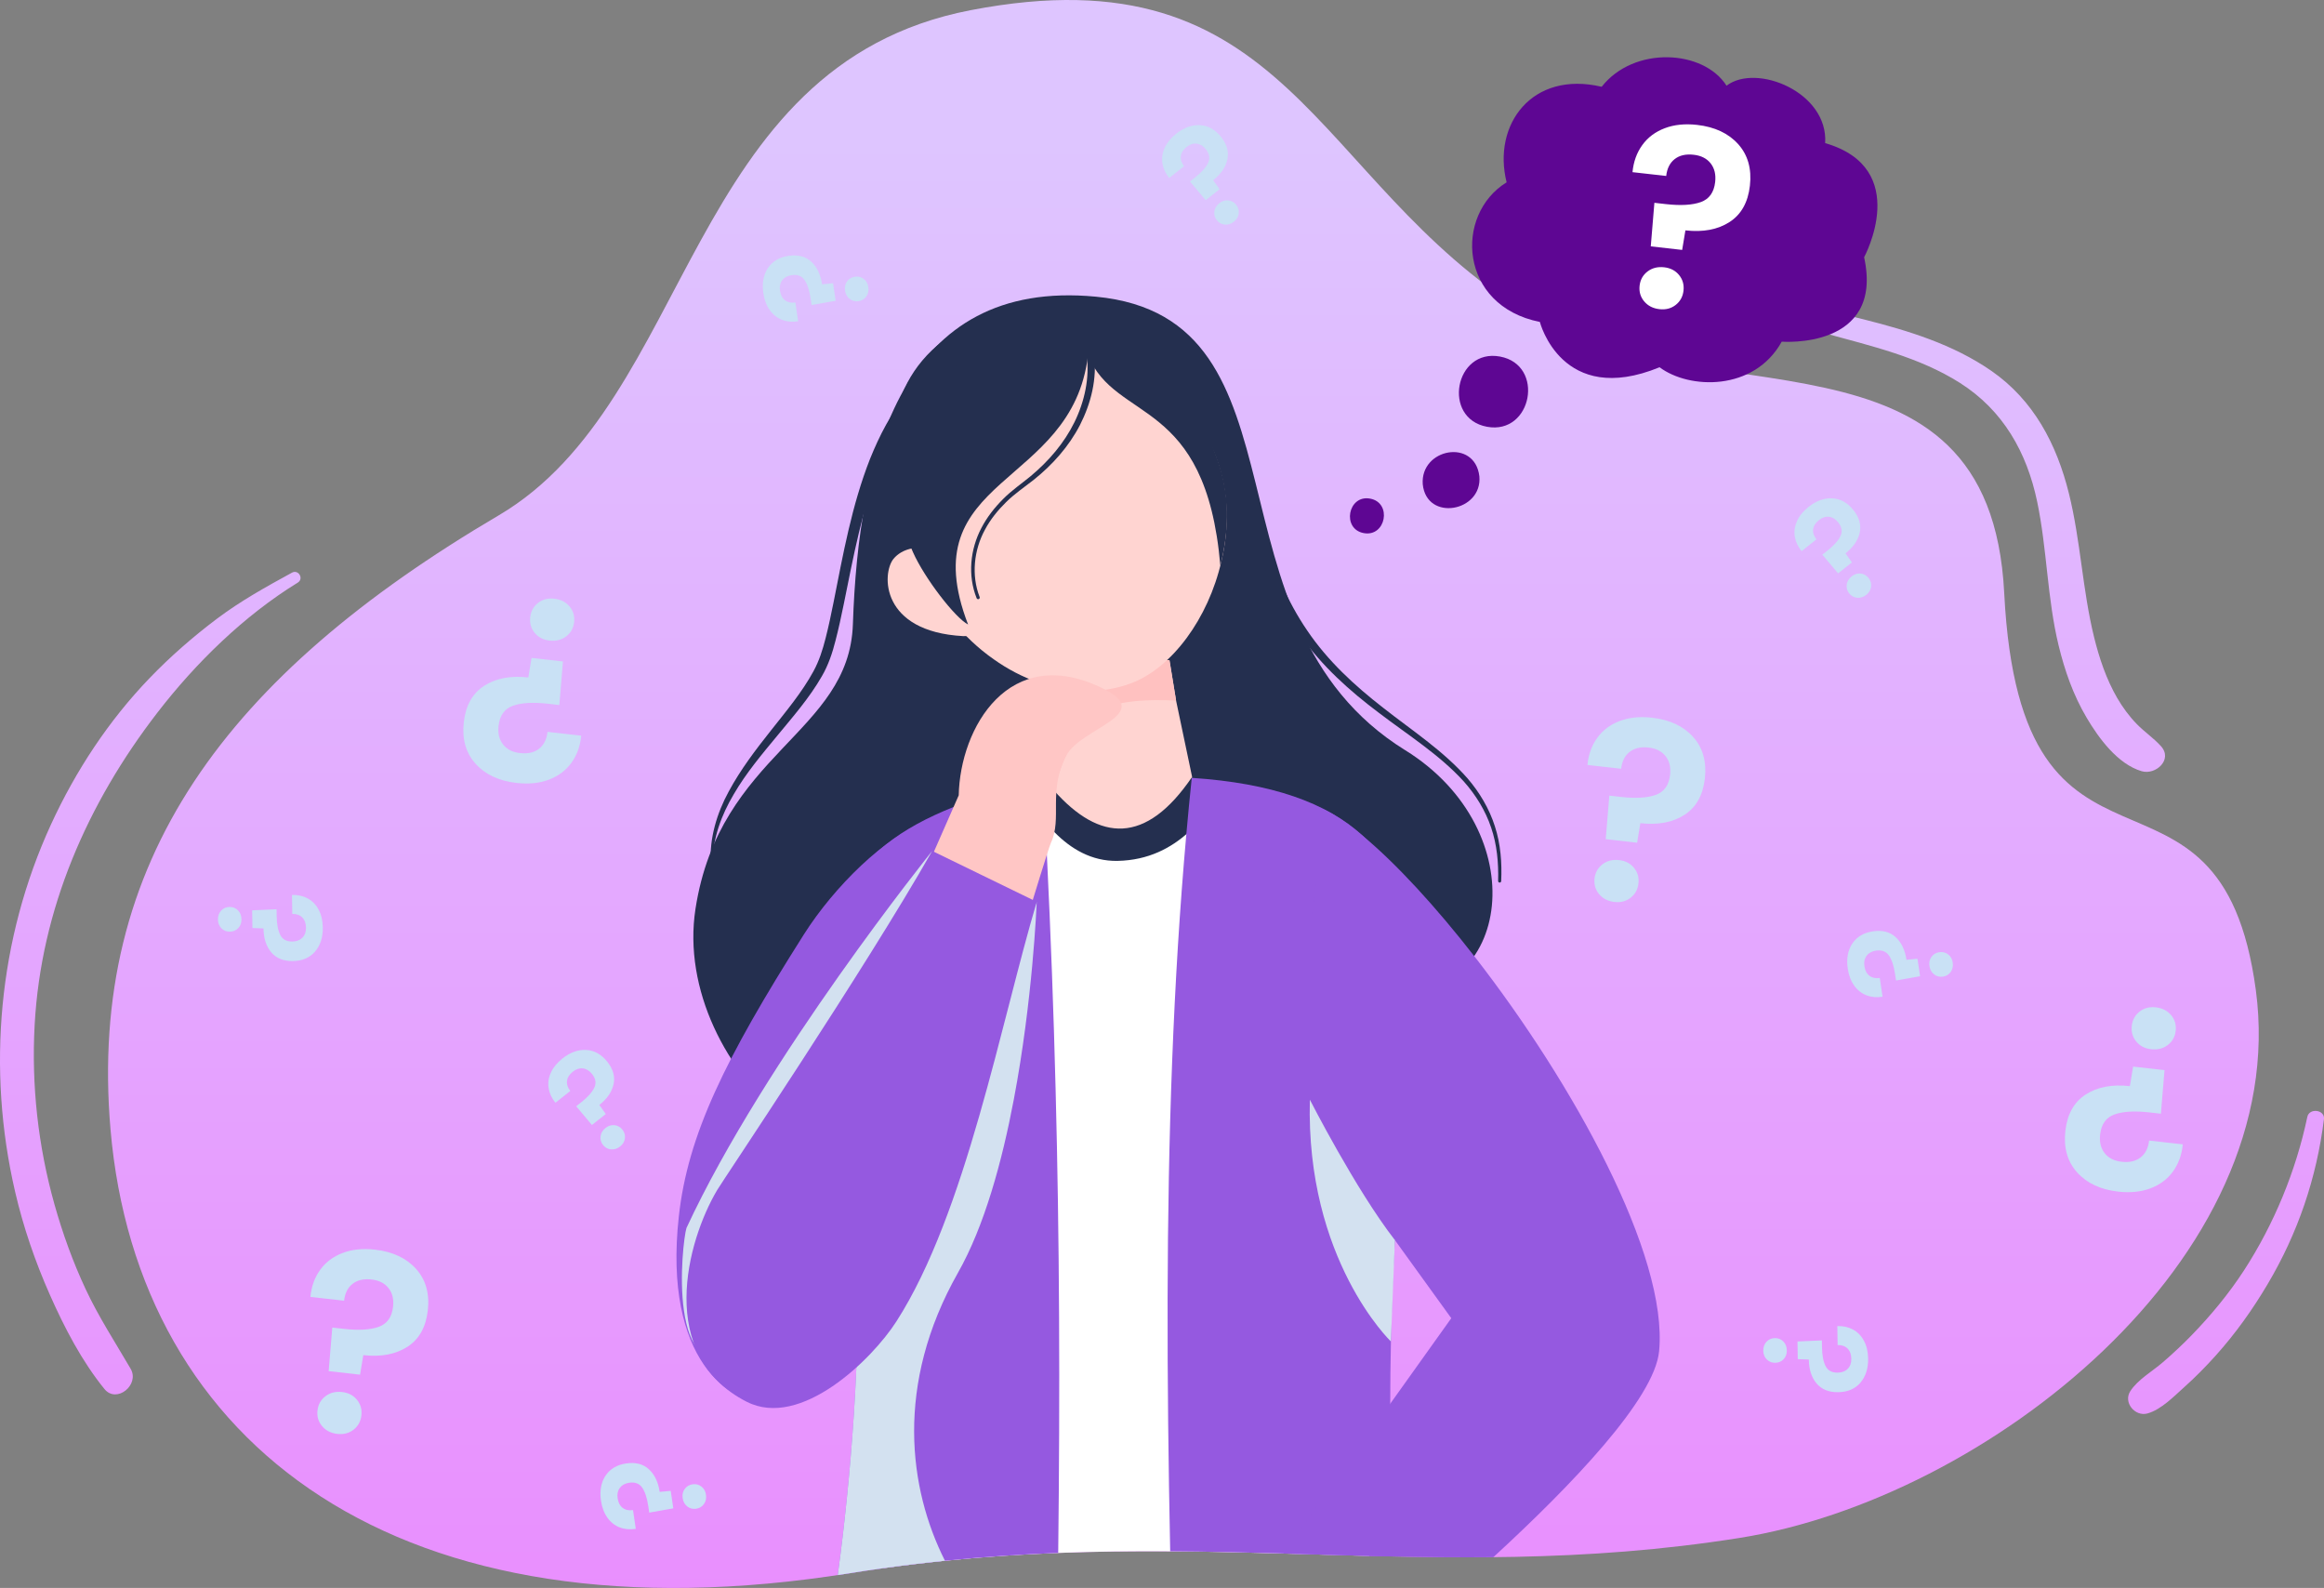 <?xml version="1.0" encoding="UTF-8"?> <svg xmlns="http://www.w3.org/2000/svg" width="2361" height="1613" viewBox="0 0 2361 1613" fill="none"><rect x="0" y="0" width="2361" height="1613" fill="#808080" stroke="none"/><g clip-path="url(#clip0_6372_4029)"><path d="M506.716 523.427C705.215 406.599 695.888 66.307 986.039 10.358C1310 -52.103 1332.54 182.675 1550.5 317.828C1727.72 427.701 2021.64 316.301 2036.12 602.336C2053.13 938.507 2255.7 736.146 2291.77 1005.86C2328.38 1279.66 2016.91 1522.46 1767.54 1562.13C1450 1612.65 1201.78 1543.58 863.959 1597.91C404.541 1671.78 139.851 1467.18 112.275 1147.31C88.764 874.5 230.51 685.992 506.698 523.445L506.716 523.427ZM296.609 581.693C270.246 596.099 244.344 610.45 220.3 628.572C196.053 646.823 173.167 666.785 152.103 688.66C110.509 731.822 76.861 782.932 51.842 837.354C-1.692 953.814 -13.595 1085.78 15.343 1210.5C23.714 1246.58 35.745 1281.56 50.757 1315.41C65.547 1348.75 83.043 1382.49 106.093 1410.9C118.419 1426.09 142.206 1406.59 132.713 1390.35C117.076 1363.56 100.335 1337.89 87.127 1309.73C74.12 1281.98 63.671 1253 55.374 1223.51C38.67 1164.14 31.826 1102.4 35.211 1040.82C41.65 923.512 88.709 816.196 159.83 723.966C198.812 673.408 247.95 625.315 302.514 591.794C308.934 587.857 303.231 578.069 296.609 581.693ZM2195.36 757.929C2187.85 749.613 2178.73 743.579 2170.93 735.594C2163.22 727.719 2156.43 718.502 2150.91 708.99C2139.85 689.948 2132.66 668.496 2127.42 647.209C2115.59 599.153 2113.79 549.331 2101.87 501.294C2089.45 451.251 2066.12 406.47 2022.87 376.573C1984.2 349.84 1938.87 335.895 1893.75 324.506C1838 310.45 1779.41 298.16 1731.19 265.08C1723.87 260.057 1716.51 269.974 1722.9 275.88C1797.51 344.799 1907.93 336.189 1991.12 388.918C2034.94 416.699 2059.08 459.401 2069.58 509.462C2079.7 557.684 2079.72 607.524 2091.34 655.452C2097.56 681.135 2106.28 706.065 2119.77 728.878C2132.15 749.834 2151.41 776.217 2175.8 783.374C2189.95 787.532 2207.74 771.617 2195.36 757.911V757.929ZM2344.06 1134.47C2332.49 1189.44 2310.3 1243.29 2279.71 1290.44C2264.47 1313.9 2246.19 1336 2226.72 1356.07C2217.32 1365.77 2207.46 1374.97 2197.25 1383.78C2186.62 1392.96 2171.81 1401.33 2164.21 1413.12C2156.8 1424.6 2169.05 1439.19 2181.6 1435.75C2195.6 1431.91 2208.79 1418.13 2219.46 1408.6C2230.42 1398.81 2240.76 1388.29 2250.6 1377.36C2270.89 1354.82 2288.24 1330.53 2303.68 1304.48C2334.47 1252.53 2353.48 1196.69 2360.95 1136.78C2362.14 1127.2 2346.04 1125.08 2344.06 1134.5V1134.47Z" fill="url(#paint0_linear_6372_4029)"></path><path d="M1427.54 762.013C1216.2 631.019 1338.33 322.85 1113.38 301.361C916.188 282.522 872.22 461.995 866.48 634.018C862.764 745.437 731.081 764.552 706.559 923.163C681.282 1086.7 883 1264.37 1001.46 1135.59L1409.16 1010.39C1536.26 1018.74 1559.81 843.977 1427.54 761.995V762.013Z" fill="#242F4F"></path><path d="M1406.82 1245.41V1245.72C1406.4 1281.91 1405.41 1318.06 1404.12 1352.7C1402.91 1384.57 1401.47 1415.15 1399.94 1443.24C1396.56 1505.39 1392.86 1555.4 1390.89 1580.44C1361.86 1579.72 1332.91 1578.83 1303.75 1577.99H1303.73C1265.78 1576.92 1227.59 1575.98 1188.83 1575.74C1151.57 1575.5 1113.77 1575.87 1075.1 1577.38C1037.66 1578.83 999.414 1581.32 960.082 1585.35C939.588 1587.41 918.782 1589.91 897.644 1592.85C897.074 1570.45 894.995 1475.9 895.933 1362.14C896.062 1347.64 896.227 1332.8 896.467 1317.78C896.835 1293 897.368 1267.72 898.159 1242.37C898.877 1217.13 899.815 1191.83 900.992 1166.96C907.449 1031.8 921.118 909.18 948.768 876.891C949.541 876.008 950.332 875.18 951.068 874.426C952.595 872.973 954.158 871.795 955.722 870.894C956.44 870.471 957.175 870.029 957.893 869.606C999.947 844.327 1003.59 811.578 1038.18 799.031C1040.59 798.166 1042.87 797.375 1044.98 796.639C1046.4 796.161 1047.74 795.682 1049.03 795.222C1050.96 794.56 1052.76 793.934 1054.38 793.364C1055.16 793.088 1055.91 792.849 1056.63 792.61C1057.68 792.242 1058.63 791.911 1059.52 791.616C1059.57 791.598 1059.63 791.598 1059.68 791.561C1060.69 791.211 1061.58 790.917 1062.33 790.678C1062.61 790.604 1062.85 790.512 1063.05 790.439C1063.93 790.144 1064.52 789.96 1064.81 789.85C1064.89 789.832 1064.94 789.795 1065 789.795C1065.02 789.776 1065.05 789.776 1065.05 789.776H1209.56C1209.56 789.776 1209.85 789.85 1210.44 790.052C1210.51 790.071 1210.61 790.108 1210.72 790.163C1211.36 790.347 1212.26 790.641 1213.42 791.027C1213.94 791.193 1214.49 791.377 1215.11 791.561C1216 791.837 1216.99 792.15 1218.06 792.499C1218.77 792.738 1219.57 792.978 1220.36 793.254C1220.36 793.272 1220.38 793.254 1220.38 793.254C1221.98 793.787 1223.78 794.376 1225.71 795.02C1226.67 795.333 1227.7 795.664 1228.75 796.032C1230.29 796.547 1231.97 797.099 1233.69 797.688C1234.85 798.092 1236.03 798.497 1237.26 798.92C1239.71 799.748 1242.27 800.631 1244.99 801.57C1287.39 816.141 1296.04 850.932 1338.3 884.416C1344.17 889.071 1350.68 893.689 1358.02 898.215C1379.67 911.554 1392.51 961.302 1399.58 1028.55C1406.14 1090.81 1407.74 1168.08 1406.81 1245.39L1406.82 1245.41Z" fill="white"></path><path d="M1038.14 799.031C1051.44 822.396 1082.33 875.493 1135.29 874.463C1198.69 873.212 1226.48 823.666 1244.97 801.569C1223.37 794.045 1209.54 789.795 1209.54 789.795H1065.05C1065.05 789.795 1054.59 793.235 1038.14 799.049V799.031Z" fill="#242F4F"></path><path d="M1075.06 1577.4C1037.62 1578.85 999.377 1581.34 960.045 1585.37C939.551 1587.43 918.745 1589.93 897.607 1592.87C886.514 1594.42 875.31 1596.09 863.996 1597.91C859.673 1598.61 855.387 1599.28 851.101 1599.92C852.039 1592.89 853.051 1585.13 854.136 1576.7C854.835 1571.11 855.552 1565.18 856.288 1558.96C861.587 1513.83 867.308 1454.15 870.031 1388.98C870.325 1381.9 870.601 1374.74 870.803 1367.57C870.877 1365.05 870.969 1362.53 871.024 1360.01C871.557 1340.34 871.797 1320.29 871.649 1300.14C871.3 1254.77 869 1208.78 863.684 1164.8C861.679 1147.95 859.232 1131.41 856.288 1115.29C855.81 1112.72 855.35 1110.18 854.927 1107.66C849.942 1079.55 846.465 1054.14 844.606 1031.07C843.742 1020.05 843.245 1009.54 843.19 999.57C842.656 934.257 859.563 890.248 900.918 857.224C918.8 842.91 941.244 830.694 968.82 819.673C994.447 809.407 1024.53 800.208 1059.52 791.395C1059.52 791.469 1059.52 791.561 1059.53 791.634C1060.34 806.077 1061.12 820.446 1061.83 834.76C1062.42 845.964 1062.99 857.113 1063.54 868.226C1067.46 948.57 1070.41 1027.44 1072.41 1106.37C1076.39 1259.19 1076.97 1412.35 1075.06 1577.38V1577.4Z" fill="#9559E0"></path><path d="M1441.39 1024.59C1440.53 1054.29 1437.03 1086.57 1431.42 1121.35C1424.61 1163.59 1420.09 1211.02 1417.14 1259.66C1415.05 1293.88 1413.76 1328.66 1413.08 1362.6C1412.62 1384.13 1412.38 1405.32 1412.36 1425.85C1412.18 1486.77 1413.54 1541.67 1414.9 1581.01C1406.88 1580.84 1398.9 1580.66 1390.89 1580.44C1361.86 1579.72 1332.91 1578.83 1303.75 1577.99H1303.73C1265.78 1576.92 1227.59 1575.98 1188.82 1575.74C1185.2 1398.4 1184.78 1234.05 1190.83 1077.61C1193.87 999.092 1198.5 922.537 1205.22 847.362C1206.91 828.192 1208.75 809.15 1210.73 790.144V790.034C1210.85 790.034 1210.92 790.034 1211.03 790.144C1292.01 795.498 1347.73 815.387 1384.1 848.577C1384.16 848.65 1384.23 848.742 1384.32 848.798C1427.96 888.813 1443.58 948.092 1441.43 1024.59H1441.39Z" fill="#9559E0"></path><path d="M1685.51 1372.56C1680.86 1420.91 1596.4 1508.92 1517.11 1581.74C1482.78 1582.09 1448.77 1581.72 1414.9 1581.02C1406.88 1580.86 1398.9 1580.67 1390.89 1580.45C1361.86 1579.74 1332.91 1578.85 1303.75 1578.01L1399.96 1443.26L1412.36 1425.87L1474.39 1338.98L1417.14 1259.7L1406.82 1245.42L1400.53 1236.67C1400.37 1236.45 1400.22 1236.24 1400.07 1236.02L1330.72 1140L1311.35 1113.18L1319.22 1046.45L1338.3 884.471L1345.62 822.451C1356.99 828.081 1369.98 837.004 1384.07 848.632C1384.12 848.705 1384.2 848.797 1384.29 848.852C1418.14 876.91 1458.44 920.679 1498.4 972.065C1597.74 1099.86 1694.91 1274.79 1685.51 1372.61V1372.56Z" fill="#9559E0"></path><path d="M1059.52 791.395C1063.21 796.179 1066.98 798.497 1070.68 802.839C1117.19 855.218 1164.14 858.272 1211.09 789.151L1194.8 711.603L1188.07 670.52L1088.32 669.857L1059.53 791.395H1059.52Z" fill="#FFD4D1"></path><path d="M1059.52 791.395C1063.21 796.179 1066.98 798.497 1070.68 802.839C1074.82 786.538 1082.95 759.456 1104.7 731.62C1122.28 709.229 1171.33 710.719 1194.8 711.584L1188.07 670.501L1088.32 669.839L1059.53 791.377L1059.52 791.395Z" fill="#FFC1C0"></path><path d="M937.197 576.56C951.693 615.362 978.129 647.743 1009.62 669.729C1023.7 679.737 1038.87 687.63 1054.49 693.076C1085.84 704.059 1119.07 705.255 1149.02 694.069C1190.52 678.56 1227.59 628.259 1240.81 570.176C1249.02 536.085 1248.39 499.086 1235.68 465.049C1212.96 404.244 1163.53 362.112 1108.84 349.712C1095.52 346.658 1081.89 345.406 1068.22 346.032C1053.59 346.749 1038.95 349.656 1024.69 354.992C982.544 370.741 951.656 404.409 936.111 445.842C921.302 485.361 920.493 531.871 937.178 576.56H937.197Z" fill="#FFD4D1"></path><path d="M965.822 585.98L991.522 646.142C990.712 646.105 990.234 645.921 989.572 646.234L989.425 645.903C985.506 646.087 981.937 646.105 978.368 646.142C894.48 641.524 895.731 582.705 907.67 567.711C916.703 556.837 931.218 555.421 941.593 556.304C941.557 557.113 941.685 558.254 942.127 559.248C948.437 568.759 956.55 577.83 965.84 585.999L965.822 585.98Z" fill="#FFD4D1"></path><path d="M927.482 560.83C939.311 587.489 970.567 627.836 983.482 634.349C924.944 482.178 1089.37 496.676 1105.32 360.879C1133.54 429.909 1224.99 402.238 1239.76 574.5C1258.71 499.877 1231.85 459.199 1231.52 451.508C1229.9 414.307 1213.77 379.185 1197.32 360.327C1110.77 260.885 1005.04 320.587 986.462 329.198C900.605 369.066 900.826 454.82 906.345 493.511C908.884 511.376 917.033 537.133 927.482 560.83Z" fill="#242F4F"></path><path d="M969.629 987.004C971.248 1016.83 968.93 1051.97 961.185 1092.43C953.33 1133.21 939.992 1179.47 920.032 1230.96C914.918 1243.58 896.576 1416.34 778.636 1424.36C744.032 1426.72 673.297 1383.15 689.652 1235.4C698.758 1153.18 735.937 1076.42 816.827 948.938C847.439 900.699 899.796 849.018 940.728 834.852C954.194 861.271 944.481 938.359 969.648 987.004H969.629Z" fill="#9559E0"></path><g style="mix-blend-mode:multiply"><path d="M1053.21 916.079V916.263C1053.02 921.028 1049.1 1015.85 1029.97 1116.71C1018.01 1179.96 1000.04 1245.57 973.235 1292.8C908.811 1406.48 923.252 1512.6 960.027 1585.37C939.533 1587.43 918.726 1589.93 897.589 1592.87C886.495 1594.42 875.292 1596.09 863.978 1597.91C859.655 1598.61 855.368 1599.28 851.082 1599.92C852.02 1592.89 853.032 1585.13 854.117 1576.7C854.817 1571.07 855.534 1565.15 856.27 1558.96C861.55 1513.8 867.253 1454.15 869.994 1389.02C870.325 1381.94 870.564 1374.82 870.766 1367.61C870.877 1365.09 870.95 1362.56 871.006 1360.03C871.539 1340.36 871.778 1320.3 871.631 1300.16C871.668 1299.46 871.631 1298.76 871.631 1298.06L898.104 1242.39L938.539 1157.3L954.085 1124.6L1053.21 916.098V916.079Z" fill="#D3E1F0"></path></g><g style="mix-blend-mode:multiply"><path d="M947.039 864.344C947.039 864.344 777.202 1075.48 697.416 1247.3C692.89 1261.45 676.131 1415.2 754.28 1373.36L947.039 864.344Z" fill="#D3E1F0"></path></g><path d="M945.842 871.832L973.989 807.843C975.387 739.218 1025.19 652.655 1120 699.074C1174.92 725.953 1097.94 739.016 1083.19 767.643C1064.44 804.053 1079.4 830.823 1067.65 856.12C1065.44 860.885 1046.73 922.243 1046.73 922.243L945.842 871.832Z" fill="#FFC6C5"></path><path d="M758.583 1423.85C813.331 1451.83 885.777 1381.11 910.704 1342.22C981.31 1232.29 1017.13 1037.18 1053.26 916.061L947.038 864.344C878.473 984.851 734.667 1198.58 728.652 1208.7C697.653 1260.82 666.361 1376.73 758.583 1423.87V1423.85Z" fill="#9559E0"></path><path d="M987.492 364.191C965.232 373.316 945.511 388.127 930.463 407.04C915.175 425.769 903.567 447.516 894.368 470.238C876.082 515.975 867.068 565.08 857.134 613.982C854.613 626.235 852.001 638.507 848.8 650.76C845.765 662.866 841.552 675.579 835.021 686.765C822.199 709.156 805.494 728.032 789.673 747.277C773.797 766.447 757.792 785.471 745.411 806.813C732.902 827.916 723.979 851.667 723.979 876.579C723.979 877.112 723.538 877.554 723.004 877.554C722.489 877.554 722.048 877.13 722.029 876.615C720.705 851.355 728.247 826.076 740.334 803.961C752.328 781.663 767.689 761.553 783.198 741.996C798.633 722.439 814.748 703.268 826.338 682C832.133 671.421 835.72 660.198 838.774 648.148C841.828 636.244 844.348 624.083 846.813 611.885C856.508 563.111 865.302 513.326 883.919 466.043C893.412 442.604 905.038 419.477 921.779 399.791C938.079 379.866 959.695 364.025 983.776 354.587C986.425 353.557 989.405 354.863 990.454 357.512C991.484 360.125 990.215 363.087 987.621 364.154L987.547 364.191H987.492Z" fill="#242F4F"></path><path d="M1284.76 540.85C1289.34 558.549 1294.66 576.1 1301.89 592.879C1309.19 609.622 1317.91 625.72 1328.25 640.788C1348.78 671.127 1376.06 696.35 1405.2 718.943C1434.16 741.775 1465.84 762.197 1490.84 790.567C1503.09 804.826 1512.97 821.366 1518.69 839.359C1524.54 857.334 1525.94 876.376 1525.1 895.013C1525.06 895.878 1524.32 896.54 1523.46 896.504C1522.61 896.467 1521.95 895.731 1521.97 894.885C1522.5 876.523 1520.81 857.923 1514.87 840.61C1509.04 823.279 1499.27 807.494 1487.14 793.824C1462.42 766.631 1430.68 746.798 1401.12 724.279C1371.37 701.98 1342.97 676.628 1321.28 645.682C1310.37 630.32 1301.08 613.817 1293.28 596.669C1285.52 579.467 1279.76 561.492 1274.77 543.352C1274.02 540.61 1275.64 537.777 1278.36 537.023C1281.1 536.268 1283.93 537.888 1284.69 540.629C1284.69 540.629 1284.69 540.666 1284.69 540.684L1284.74 540.868L1284.76 540.85Z" fill="#242F4F"></path><g style="mix-blend-mode:multiply"><path d="M1413.06 1362.62C1413.06 1362.62 1326.38 1279.66 1330.72 1117.01C1330.72 1117.01 1377.22 1208.3 1417.13 1259.68L1413.04 1362.62H1413.06Z" fill="#D3E1F0"></path></g><path d="M1111.54 359.573C1114.63 385.054 1108.34 409.726 1097.19 431.675C1085.86 453.606 1069.16 472.225 1050.17 487.403C1040.51 494.983 1030.69 501.588 1022.21 509.959C1013.76 518.257 1006.2 527.548 1000.66 537.998C989.387 558.604 986.683 584.361 995.164 606.237L995.238 606.421C995.569 607.267 995.146 608.205 994.299 608.536C993.471 608.868 992.515 608.444 992.184 607.616C982.912 584.435 985.616 557.831 997.114 536.121C1002.78 525.193 1010.51 515.479 1019.13 506.832C1027.74 498.129 1037.99 491.156 1047.08 483.65C1065.35 468.435 1081.15 450.055 1091.56 428.842C1101.86 407.886 1107.16 383.49 1103.96 361.045L1103.89 360.566C1103.59 358.451 1105.05 356.5 1107.16 356.206C1109.28 355.912 1111.23 357.365 1111.52 359.481C1111.52 359.499 1111.52 359.536 1111.52 359.555L1111.54 359.573Z" fill="#242F4F"></path><path d="M1854.21 145.419C1857.56 93.628 1784.36 63.934 1754.02 87.042C1730.64 50.301 1659.92 46.4 1627.18 88.145C1556.39 71.44 1515.92 126.616 1530.61 185.196C1477.14 218.018 1482.14 310.671 1564.37 327.008C1564.37 327.008 1586.45 413.866 1685.99 373.04C1715.98 395.541 1781.88 397.804 1810.1 347.044C1810.1 347.044 1914.39 355.397 1893.8 261.29C1893.8 261.29 1942.79 171.084 1854.25 145.382L1854.21 145.419Z" fill="#5E0693"></path><path d="M1523.88 362.167C1477.98 353.685 1464.72 424.997 1510.69 433.497C1556.59 441.978 1569.84 370.667 1523.88 362.167Z" fill="#5E0693"></path><path d="M1502.91 483.742C1498.24 444.904 1442.79 455.593 1445.4 491.856C1449.28 530.344 1506.29 519.71 1502.91 483.742Z" fill="#5E0693"></path><path d="M1391.94 506.482C1369.4 502.306 1362.89 537.354 1385.47 541.512C1408 545.688 1414.51 510.64 1391.94 506.482Z" fill="#5E0693"></path><path d="M1765.85 146.412C1775.73 157.415 1779.7 171.489 1777.77 188.599C1775.86 205.544 1768.96 217.852 1757.06 225.543C1745.16 233.215 1730.22 236.048 1712.24 234.006L1708.95 253.857L1677.05 250.251L1680.73 206.004L1692.39 207.329C1707.44 209.021 1719.25 208.341 1727.83 205.286C1736.4 202.232 1741.29 195.425 1742.47 184.865C1743.33 177.266 1741.81 170.956 1737.91 165.97C1734.01 160.984 1728.25 158.04 1720.63 157.194C1712.69 156.292 1706.25 157.764 1701.35 161.591C1696.46 165.418 1693.57 171.14 1692.73 178.738L1658.49 174.874C1659.5 164.314 1662.81 155.133 1668.42 147.369C1674.03 139.587 1681.63 133.883 1691.24 130.241C1700.84 126.598 1711.78 125.475 1724.05 126.855C1742.03 128.879 1755.97 135.41 1765.85 146.412ZM1670.34 306.127C1666.57 301.582 1665.02 296.284 1665.7 290.231C1666.38 284.178 1669.07 279.357 1673.76 275.77C1678.45 272.182 1684.08 270.765 1690.66 271.501C1697.07 272.219 1702.11 274.85 1705.81 279.376C1709.5 283.902 1710.99 289.2 1710.31 295.253C1709.63 301.306 1706.98 306.127 1702.38 309.733C1697.77 313.339 1692.27 314.774 1685.88 314.038C1679.31 313.302 1674.14 310.652 1670.35 306.108L1670.34 306.127Z" fill="white"></path><g style="mix-blend-mode:multiply"><path d="M1720.08 748.564C1729.96 759.566 1733.93 773.641 1732 790.751C1730.09 807.696 1723.19 820.004 1711.29 827.695C1699.39 835.367 1684.45 838.2 1666.47 836.158L1663.18 856.009L1631.28 852.403L1634.96 808.156L1646.62 809.481C1661.67 811.173 1673.48 810.492 1682.06 807.438C1690.63 804.384 1695.52 797.577 1696.7 787.016C1697.56 779.4 1696.04 773.107 1692.14 768.122C1688.24 763.136 1682.48 760.192 1674.86 759.346C1666.92 758.444 1660.48 759.916 1655.58 763.743C1650.69 767.57 1647.8 773.291 1646.95 780.89L1612.72 777.026C1613.73 766.466 1617.04 757.285 1622.65 749.521C1628.26 741.739 1635.86 736.035 1645.46 732.392C1655.07 728.75 1666.01 727.627 1678.28 729.007C1696.28 731.031 1710.2 737.562 1720.08 748.564ZM1624.57 908.278C1620.79 903.734 1619.25 898.435 1619.93 892.382C1620.61 886.329 1623.3 881.509 1627.99 877.921C1632.68 874.334 1638.31 872.917 1644.89 873.653C1651.3 874.371 1656.34 877.002 1660.03 881.528C1663.73 886.054 1665.22 891.352 1664.54 897.405C1663.86 903.458 1661.21 908.278 1656.61 911.884C1652 915.49 1646.49 916.926 1640.11 916.19C1633.54 915.454 1628.37 912.804 1624.58 908.26L1624.57 908.278Z" fill="#C9E1F5"></path></g><g style="mix-blend-mode:multiply"><path d="M422.698 1288.9C432.577 1299.9 436.551 1313.98 434.619 1331.09C432.706 1348.03 425.807 1360.34 413.905 1368.03C402.002 1375.7 387.064 1378.53 369.091 1376.49L365.798 1396.34L333.898 1392.74L337.577 1348.49L349.241 1349.81C364.289 1351.51 376.1 1350.83 384.673 1347.77C393.245 1344.72 398.139 1337.91 399.316 1327.35C400.181 1319.73 398.654 1313.44 394.754 1308.46C390.854 1303.47 385.096 1300.53 377.48 1299.68C369.532 1298.78 363.093 1300.25 358.2 1304.08C353.307 1307.9 350.418 1313.63 349.572 1321.22L315.336 1317.36C316.348 1306.8 319.659 1297.62 325.27 1289.86C330.881 1282.07 338.479 1276.37 348.082 1272.73C357.685 1269.08 368.631 1267.96 380.901 1269.34C398.893 1271.37 412.819 1277.9 422.698 1288.9ZM327.183 1448.59C323.412 1444.05 321.867 1438.75 322.547 1432.7C323.228 1426.65 325.914 1421.83 330.605 1418.24C335.296 1414.65 340.926 1413.23 347.512 1413.97C353.914 1414.69 358.954 1417.32 362.652 1421.84C366.35 1426.37 367.84 1431.67 367.159 1437.72C366.478 1443.77 363.829 1448.59 359.23 1452.2C354.613 1455.81 349.112 1457.24 342.728 1456.51C336.161 1455.77 330.991 1453.12 327.202 1448.58L327.183 1448.59Z" fill="#C9E1F5"></path></g><g style="mix-blend-mode:multiply"><path d="M1861.62 506.187C1869.88 506.666 1877 510.677 1882.98 518.22C1888.91 525.689 1891.02 533.306 1889.33 541.033C1887.64 548.779 1882.82 555.789 1874.89 562.081L1881.42 571.262L1867.35 582.411L1851.36 563.406L1856.51 559.321C1863.15 554.059 1867.57 549.129 1869.76 544.529C1871.94 539.93 1871.21 535.312 1867.51 530.657C1864.84 527.308 1861.77 525.395 1858.24 524.953C1854.73 524.512 1851.29 525.616 1847.94 528.284C1844.42 531.062 1842.46 534.189 1842.03 537.63C1841.59 541.07 1842.71 544.474 1845.38 547.841L1830.28 559.818C1826.51 555.218 1824.21 550.288 1823.36 544.989C1822.51 539.69 1823.29 534.429 1825.66 529.203C1828.03 523.96 1831.91 519.213 1837.34 514.908C1845.27 508.616 1853.36 505.709 1861.62 506.187ZM1886.74 607.193C1883.44 606.88 1880.74 605.39 1878.62 602.722C1876.51 600.055 1875.68 597.074 1876.12 593.799C1876.56 590.524 1878.24 587.746 1881.14 585.446C1883.96 583.202 1886.99 582.264 1890.25 582.595C1893.51 582.944 1896.19 584.435 1898.31 587.102C1900.42 589.77 1901.27 592.732 1900.86 595.97C1900.46 599.208 1898.84 601.95 1896.03 604.194C1893.12 606.494 1890.03 607.487 1886.74 607.175V607.193Z" fill="#C9E1F5"></path></g><g style="mix-blend-mode:multiply"><path d="M1219.2 127.149C1227.46 127.628 1234.58 131.638 1240.56 139.182C1246.48 146.651 1248.59 154.268 1246.9 161.995C1245.21 169.741 1240.39 176.751 1232.46 183.043L1238.99 192.223L1224.92 203.373L1208.93 184.367L1214.08 180.283C1220.72 175.021 1225.14 170.091 1227.33 165.491C1229.52 160.891 1228.78 156.274 1225.08 151.619C1222.42 148.27 1219.34 146.357 1215.81 145.915C1212.3 145.474 1208.86 146.578 1205.51 149.245C1202 152.024 1200.03 155.151 1199.6 158.592C1199.16 162.032 1200.28 165.436 1202.95 168.803L1187.85 180.78C1184.08 176.18 1181.78 171.25 1180.93 165.951C1180.09 160.652 1180.86 155.39 1183.23 150.165C1185.6 144.94 1189.49 140.175 1194.91 135.87C1202.84 129.578 1210.94 126.671 1219.2 127.149ZM1244.31 228.155C1241.01 227.842 1238.31 226.352 1236.2 223.684C1234.08 221.017 1233.25 218.036 1233.69 214.761C1234.13 211.486 1235.81 208.708 1238.72 206.408C1241.53 204.164 1244.57 203.226 1247.82 203.557C1251.08 203.906 1253.76 205.397 1255.88 208.064C1257.99 210.732 1258.84 213.694 1258.44 216.932C1258.03 220.17 1256.41 222.912 1253.6 225.156C1250.69 227.456 1247.6 228.449 1244.31 228.137V228.155Z" fill="#C9E1F5"></path></g><g style="mix-blend-mode:multiply"><path d="M595.626 1066.5C603.886 1066.98 611.006 1070.99 616.985 1078.53C622.908 1086 625.024 1093.62 623.332 1101.35C621.639 1109.09 616.819 1116.1 608.89 1122.4L615.421 1131.58L601.348 1142.73L585.361 1123.72L590.512 1119.64C597.153 1114.37 601.568 1109.44 603.758 1104.84C605.947 1100.24 605.211 1095.63 601.513 1090.97C598.846 1087.62 595.773 1085.71 592.241 1085.27C588.728 1084.83 585.287 1085.93 581.939 1088.6C578.425 1091.38 576.457 1094.5 576.034 1097.94C575.611 1101.39 576.715 1104.79 579.382 1108.16L564.279 1120.13C560.507 1115.53 558.208 1110.6 557.361 1105.3C556.515 1100.01 557.288 1094.74 559.661 1089.52C562.034 1084.29 565.934 1079.53 571.343 1075.22C579.272 1068.93 587.366 1066.02 595.626 1066.5ZM620.738 1167.51C617.445 1167.2 614.74 1165.71 612.625 1163.04C610.509 1160.37 609.681 1157.39 610.123 1154.11C610.564 1150.84 612.238 1148.06 615.145 1145.76C617.96 1143.52 620.995 1142.58 624.251 1142.91C627.508 1143.26 630.193 1144.75 632.309 1147.42C634.425 1150.08 635.271 1153.05 634.866 1156.29C634.462 1159.52 632.843 1162.26 630.028 1164.51C627.121 1166.81 624.031 1167.8 620.738 1167.49V1167.51Z" fill="#C9E1F5"></path></g><g style="mix-blend-mode:multiply"><path d="M1881.77 958.487C1886.31 951.569 1893.34 947.411 1902.87 945.995C1912.31 944.596 1919.96 946.565 1925.81 951.9C1931.66 957.236 1935.34 964.908 1936.81 974.917L1948.01 973.849L1950.65 991.622L1926.2 995.964L1925.24 989.469C1924.01 981.098 1921.95 974.806 1919.06 970.611C1916.17 966.417 1911.79 964.742 1905.92 965.607C1901.69 966.233 1898.49 967.962 1896.36 970.777C1894.22 973.61 1893.45 977.124 1894.08 981.374C1894.74 985.808 1896.45 989.065 1899.21 991.162C1901.99 993.259 1905.48 993.995 1909.71 993.37L1912.53 1012.43C1906.68 1013.39 1901.23 1012.93 1896.23 1011C1891.22 1009.08 1887.05 1005.79 1883.7 1001.12C1880.35 996.442 1878.18 990.684 1877.17 983.858C1875.7 973.849 1877.22 965.386 1881.75 958.469L1881.77 958.487ZM1981.79 987.243C1979.88 989.929 1977.23 991.53 1973.86 992.027C1970.5 992.523 1967.5 991.769 1964.88 989.745C1962.27 987.722 1960.69 984.888 1960.16 981.227C1959.62 977.658 1960.32 974.567 1962.25 971.918C1964.17 969.268 1966.82 967.704 1970.18 967.208C1973.55 966.711 1976.55 967.447 1979.14 969.434C1981.75 971.402 1983.32 974.181 1983.83 977.75C1984.37 981.411 1983.69 984.594 1981.77 987.28L1981.79 987.243Z" fill="#C9E1F5"></path></g><g style="mix-blend-mode:multiply"><path d="M780.09 272.366C784.634 265.448 791.662 261.29 801.191 259.874C810.628 258.475 818.281 260.444 824.132 265.779C829.982 271.115 833.661 278.787 835.133 288.795L846.336 287.728L848.967 305.501L824.518 309.843L823.561 303.348C822.329 294.977 820.268 288.685 817.38 284.49C814.492 280.295 810.113 278.621 804.245 279.486C800.014 280.111 796.813 281.841 794.679 284.656C792.545 287.489 791.772 291.003 792.397 295.253C793.06 299.687 794.771 302.944 797.53 305.041C800.308 307.138 803.803 307.874 808.035 307.249L810.849 326.309C804.999 327.266 799.554 326.806 794.55 324.874C789.546 322.961 785.37 319.667 782.022 314.994C778.674 310.321 776.503 304.563 775.491 297.737C774.019 287.728 775.546 279.265 780.072 272.347L780.09 272.366ZM880.112 301.122C878.199 303.808 875.55 305.409 872.183 305.906C868.817 306.402 865.818 305.648 863.206 303.624C860.594 301.6 859.011 298.767 858.478 295.106C857.944 291.537 858.644 288.446 860.575 285.796C862.488 283.147 865.138 281.583 868.504 281.087C871.871 280.59 874.869 281.326 877.463 283.313C880.076 285.281 881.639 288.059 882.154 291.629C882.688 295.29 882.007 298.473 880.094 301.159L880.112 301.122Z" fill="#C9E1F5"></path></g><g style="mix-blend-mode:multiply"><path d="M615.145 1498.99C619.689 1492.07 626.716 1487.91 636.246 1486.49C645.683 1485.1 653.336 1487.06 659.186 1492.4C665.036 1497.74 668.716 1505.41 670.187 1515.42L681.391 1514.35L684.022 1532.12L659.573 1536.46L658.616 1529.97C657.383 1521.6 655.323 1515.31 652.435 1511.11C649.546 1506.92 645.168 1505.24 639.3 1506.11C635.068 1506.73 631.867 1508.46 629.733 1511.28C627.599 1514.11 626.827 1517.62 627.452 1521.87C628.114 1526.31 629.825 1529.56 632.585 1531.66C635.363 1533.76 638.858 1534.5 643.089 1533.87L645.904 1552.93C640.054 1553.89 634.608 1553.41 629.604 1551.5C624.601 1549.58 620.425 1546.29 617.076 1541.62C613.728 1536.94 611.557 1531.18 610.546 1524.36C609.074 1514.35 610.601 1505.89 615.126 1498.97L615.145 1498.99ZM715.167 1527.74C713.254 1530.43 710.605 1532.03 707.238 1532.53C703.872 1533.02 700.873 1532.27 698.261 1530.25C695.648 1528.22 694.066 1525.37 693.533 1521.73C692.999 1518.16 693.698 1515.07 695.63 1512.42C697.543 1509.77 700.192 1508.2 703.559 1507.71C706.925 1507.21 709.924 1507.95 712.518 1509.93C715.13 1511.9 716.694 1514.68 717.209 1518.25C717.743 1521.91 717.062 1525.09 715.149 1527.78L715.167 1527.74Z" fill="#C9E1F5"></path></g><g style="mix-blend-mode:multiply"><path d="M1890.01 1404.53C1884.6 1410.79 1877.08 1413.99 1867.46 1414.13C1857.93 1414.28 1850.61 1411.32 1845.49 1405.27C1840.39 1399.21 1837.76 1391.12 1837.62 1381L1826.38 1380.58L1826.1 1362.62L1850.9 1361.52L1850.99 1368.08C1851.12 1376.55 1852.33 1383.06 1854.63 1387.6C1856.93 1392.15 1861.05 1394.38 1867 1394.28C1871.28 1394.23 1874.67 1392.92 1877.15 1390.4C1879.63 1387.88 1880.87 1384.48 1880.79 1380.19C1880.72 1375.72 1879.45 1372.26 1876.99 1369.81C1874.52 1367.37 1871.14 1366.17 1866.87 1366.24L1866.57 1346.98C1872.52 1346.8 1877.83 1347.98 1882.54 1350.53C1887.25 1353.09 1890.97 1356.9 1893.65 1361.98C1896.36 1367.05 1897.76 1373.03 1897.87 1379.95C1898.01 1390.07 1895.38 1398.26 1889.97 1404.53H1890.01ZM1794.64 1362.88C1796.89 1360.47 1799.72 1359.22 1803.12 1359.18C1806.53 1359.12 1809.4 1360.28 1811.71 1362.62C1814.03 1364.97 1815.23 1367.99 1815.28 1371.69C1815.34 1375.3 1814.24 1378.28 1811.99 1380.65C1809.75 1383.02 1806.91 1384.24 1803.51 1384.27C1800.11 1384.33 1797.24 1383.21 1794.92 1380.89C1792.6 1378.59 1791.4 1375.63 1791.35 1372.04C1791.29 1368.34 1792.4 1365.29 1794.64 1362.86V1362.88Z" fill="#C9E1F5"></path></g><g style="mix-blend-mode:multiply"><path d="M320.082 966.6C314.673 972.856 307.149 976.057 297.527 976.204C287.998 976.351 280.676 973.389 275.562 967.336C270.466 961.283 267.835 953.188 267.688 943.069L256.448 942.646L256.172 924.69L280.971 923.586L281.063 930.154C281.191 938.617 282.405 945.13 284.705 949.674C287.005 954.218 291.125 956.445 297.068 956.353C301.354 956.297 304.739 954.991 307.222 952.471C309.706 949.95 310.939 946.547 310.865 942.26C310.791 937.789 309.522 934.33 307.057 931.883C304.592 929.436 301.207 928.24 296.92 928.314L296.626 909.051C302.568 908.867 307.885 910.045 312.594 912.602C317.304 915.159 321.02 918.968 323.724 924.046C326.429 929.123 327.827 935.103 327.937 942.021C328.084 952.14 325.453 960.327 320.045 966.6H320.082ZM224.695 924.947C226.94 922.537 229.773 921.286 233.176 921.249C236.58 921.194 239.449 922.353 241.767 924.69C244.085 927.044 245.281 930.062 245.336 933.76C245.392 937.366 244.288 940.346 242.043 942.72C239.799 945.093 236.966 946.307 233.563 946.344C230.159 946.399 227.289 945.277 224.971 942.959C222.653 940.659 221.458 937.697 221.402 934.109C221.347 930.411 222.451 927.357 224.695 924.929V924.947Z" fill="#C9E1F5"></path></g><g style="mix-blend-mode:multiply"><path d="M2110.18 1190.86C2100.3 1179.85 2096.33 1165.78 2098.26 1148.67C2100.17 1131.72 2107.07 1119.42 2118.97 1111.73C2130.88 1104.05 2145.82 1101.22 2163.79 1103.26L2167.08 1083.41L2198.98 1087.02L2195.3 1131.26L2183.64 1129.94C2168.59 1128.25 2156.78 1128.93 2148.21 1131.98C2139.63 1135.04 2134.76 1141.84 2133.56 1152.4C2132.7 1160 2134.23 1166.31 2138.13 1171.3C2142.03 1176.28 2147.78 1179.23 2155.4 1180.07C2163.35 1180.98 2169.79 1179.5 2174.68 1175.68C2179.57 1171.85 2182.46 1166.13 2183.31 1158.53L2217.54 1162.39C2216.53 1172.95 2213.22 1182.13 2207.61 1189.9C2202 1197.68 2194.4 1203.38 2184.8 1207.03C2175.19 1210.67 2164.25 1211.79 2151.98 1210.41C2133.99 1208.39 2120.06 1201.86 2110.18 1190.86ZM2205.7 1031.14C2209.47 1035.69 2211.01 1040.98 2210.33 1047.04C2209.65 1053.09 2206.97 1057.91 2202.27 1061.5C2197.58 1065.09 2191.95 1066.5 2185.37 1065.77C2178.97 1065.05 2173.93 1062.42 2170.23 1057.89C2166.53 1053.37 2165.04 1048.07 2165.72 1042.01C2166.4 1035.96 2169.05 1031.14 2173.65 1027.54C2178.27 1023.93 2183.77 1022.49 2190.15 1023.23C2196.72 1023.97 2201.89 1026.62 2205.68 1031.16L2205.7 1031.14Z" fill="#C9E1F5"></path></g><g style="mix-blend-mode:multiply"><path d="M483.114 775.738C473.235 764.736 469.261 750.662 471.193 733.551C473.106 716.607 480.005 704.298 491.907 696.608C503.81 688.936 518.748 686.103 536.721 688.145L540.014 668.293L571.914 671.899L568.235 716.147L556.571 714.822C541.523 713.129 529.712 713.81 521.139 716.864C512.567 719.918 507.691 726.726 506.496 737.286C505.631 744.903 507.158 751.195 511.058 756.181C514.958 761.167 520.716 764.111 528.332 764.957C536.28 765.858 542.719 764.387 547.612 760.56C552.506 756.733 555.394 751.011 556.24 743.413L590.476 747.276C589.464 757.837 586.153 767.018 580.542 774.782C574.931 782.564 567.333 788.267 557.73 791.91C548.127 795.553 537.181 796.675 524.911 795.295C506.919 793.272 492.993 786.74 483.114 775.738ZM578.629 616.043C582.4 620.587 583.945 625.886 583.265 631.939C582.584 637.992 579.898 642.812 575.207 646.4C570.516 649.987 564.886 651.404 558.301 650.668C551.898 649.95 546.858 647.319 543.16 642.793C539.462 638.268 537.972 632.969 538.653 626.916C539.334 620.863 541.983 616.043 546.582 612.437C551.199 608.831 556.7 607.396 563.084 608.131C569.651 608.867 574.821 611.517 578.61 616.061L578.629 616.043Z" fill="#C9E1F5"></path></g></g><defs><linearGradient id="paint0_linear_6372_4029" x1="1180.51" y1="142.862" x2="1180.51" y2="2054.33" gradientUnits="userSpaceOnUse"><stop stop-color="#DEC5FF"></stop><stop offset="1" stop-color="#EC7FFE"></stop></linearGradient><clipPath id="clip0_6372_4029"><rect width="2361" height="1613" fill="white"></rect></clipPath></defs></svg> 